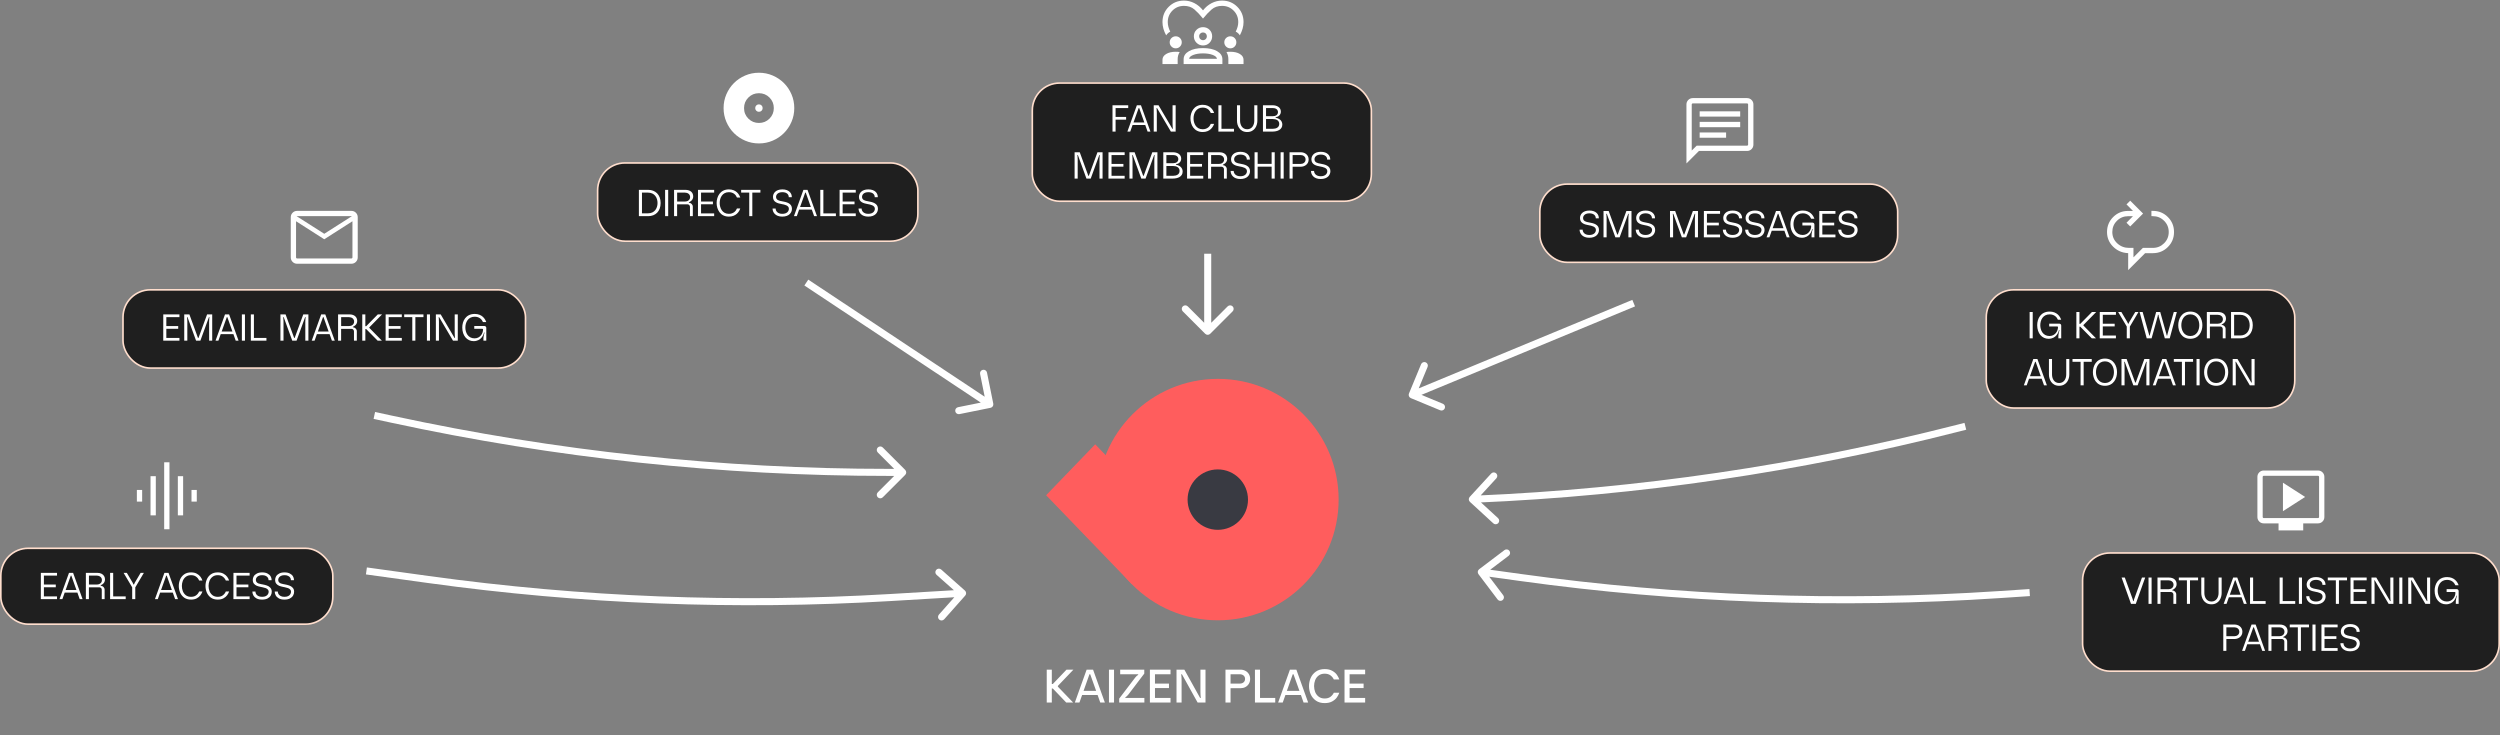 <svg width="1064" height="313" viewBox="0 0 1064 313" fill="none" xmlns="http://www.w3.org/2000/svg">
<rect x="0" y="0" width="1064" height="313" fill="#808080" stroke="none"/>
<path d="M450.23 291.92V292.24L456.73 299H453.79L448.09 293.04H447.65V299H445.49V285H447.65V291.1H448.09L453.91 285H456.85L450.23 291.92ZM470.23 299H468.27L467.15 295.8H460.55L459.41 299H457.45L462.47 285H465.21L470.23 299ZM466.51 294.02L463.99 286.96H463.67L461.17 294.02H466.51ZM474.134 285V299H471.974V285H474.134ZM480.308 295.5C479.815 296.127 479.362 296.553 478.948 296.78V297.04H487.048V299H476.328V297.32L483.168 288.34C483.622 287.767 484.035 287.4 484.408 287.24V286.96H476.748V285H487.008V286.68L480.308 295.5ZM498.176 286.96H491.556V290.94H497.516V292.84H491.556V297.04H498.176V299H489.396V285H498.176V286.96ZM511.064 297.04C510.957 296.2 510.904 295.347 510.904 294.48V285H513.064V299H509.704L503.024 286.96H502.724C502.831 287.773 502.884 288.607 502.884 289.46V299H500.724V285H504.064L510.764 297.04H511.064ZM527.704 290.94C528.104 290.94 528.471 290.86 528.804 290.7C529.151 290.54 529.417 290.313 529.604 290.02C529.804 289.713 529.904 289.353 529.904 288.94C529.904 288.527 529.804 288.173 529.604 287.88C529.417 287.587 529.151 287.36 528.804 287.2C528.471 287.04 528.104 286.96 527.704 286.96H523.724V290.94H527.704ZM527.944 285C528.717 285 529.411 285.167 530.024 285.5C530.651 285.82 531.144 286.28 531.504 286.88C531.877 287.48 532.064 288.167 532.064 288.94C532.064 289.727 531.877 290.42 531.504 291.02C531.144 291.62 530.651 292.087 530.024 292.42C529.411 292.74 528.717 292.9 527.944 292.9H523.724V299H521.564V285H527.944ZM536.263 297.04H542.743V299H534.103V285H536.263V297.04ZM556.754 299H554.794L553.674 295.8H547.074L545.934 299H543.974L548.994 285H551.734L556.754 299ZM553.034 294.02L550.514 286.96H550.194L547.694 294.02H553.034ZM567.633 294.9L567.673 294.82H570.013L569.993 294.86C569.779 295.5 569.446 296.147 568.993 296.8C568.539 297.453 567.873 298.027 566.993 298.52C566.126 299 565.059 299.24 563.793 299.24C562.286 299.24 561.033 298.887 560.033 298.18C559.033 297.46 558.293 296.553 557.813 295.46C557.346 294.353 557.113 293.2 557.113 292C557.113 290.8 557.346 289.653 557.813 288.56C558.293 287.453 559.033 286.547 560.033 285.84C561.046 285.12 562.299 284.76 563.793 284.76C565.073 284.76 566.146 285.007 567.013 285.5C567.893 285.993 568.559 286.573 569.013 287.24C569.466 287.893 569.799 288.54 570.013 289.18H567.673C567.366 288.5 566.893 287.92 566.253 287.44C565.613 286.96 564.786 286.72 563.773 286.72C562.759 286.72 561.913 286.98 561.233 287.5C560.553 288.007 560.053 288.667 559.733 289.48C559.426 290.28 559.273 291.113 559.273 291.98C559.273 292.86 559.426 293.707 559.733 294.52C560.053 295.32 560.553 295.98 561.233 296.5C561.913 297.02 562.759 297.28 563.773 297.28C564.759 297.28 565.566 297.053 566.193 296.6C566.833 296.133 567.313 295.567 567.633 294.9ZM581.008 286.96H574.388V290.94H580.348V292.84H574.388V297.04H581.008V299H572.228V285H581.008V286.96Z" fill="white"/>
<ellipse cx="518.343" cy="212.622" rx="51.378" ry="51.378" fill="#FF5D5D"/>
<rect width="52.48" height="30.096" transform="matrix(0.694 0.72 -0.694 0.72 466.117 189.105)" fill="#FF5D5D"/>
<circle cx="518.292" cy="212.639" r="12.857" fill="#393A42"/>
<path d="M166.957 178.465L166.64 179.931L166.957 178.465ZM378.29 201.05L378.29 199.55L378.29 201.05ZM385.251 202.111C385.836 201.525 385.836 200.575 385.251 199.99L375.705 190.444C375.119 189.858 374.169 189.858 373.583 190.444C372.998 191.03 372.998 191.979 373.583 192.565L382.069 201.05L373.583 209.536C372.998 210.121 372.998 211.071 373.583 211.657C374.169 212.243 375.119 212.243 375.705 211.657L385.251 202.111ZM158.999 178.279L166.64 179.931L167.274 176.998L159.633 175.346L158.999 178.279ZM378.29 202.55L384.19 202.55L384.19 199.55L378.29 199.55L378.29 202.55ZM166.64 179.931C236.186 194.968 307.137 202.55 378.29 202.55L378.29 199.55C307.35 199.55 236.612 191.99 167.274 176.998L166.64 179.931Z" fill="white"/>
<path d="M421.569 173.569C422.381 173.405 422.906 172.614 422.742 171.802L420.068 158.569C419.904 157.757 419.113 157.232 418.301 157.396C417.489 157.56 416.963 158.351 417.127 159.164L419.504 170.926L407.742 173.303C406.93 173.467 406.405 174.258 406.569 175.07C406.733 175.882 407.524 176.407 408.336 176.243L421.569 173.569ZM342.342 121.507L420.442 173.349L422.101 170.849L344.001 119.007L342.342 121.507Z" fill="white"/>
<path d="M512.939 142.061C513.525 142.646 514.475 142.646 515.061 142.061L524.607 132.515C525.192 131.929 525.192 130.979 524.607 130.393C524.021 129.808 523.071 129.808 522.485 130.393L514 138.879L505.515 130.393C504.929 129.808 503.979 129.808 503.393 130.393C502.808 130.979 502.808 131.929 503.393 132.515L512.939 142.061ZM512.5 108L512.5 141L515.5 141L515.5 108L512.5 108Z" fill="white"/>
<path d="M599.649 167.486C599.332 168.251 599.695 169.129 600.461 169.446L612.933 174.611C613.699 174.928 614.576 174.564 614.893 173.799C615.21 173.034 614.847 172.156 614.081 171.839L602.994 167.248L607.586 156.161C607.903 155.396 607.539 154.518 606.774 154.201C606.009 153.884 605.131 154.248 604.814 155.013L599.649 167.486ZM694.719 127.624L600.46 166.674L601.609 169.445L695.867 130.396L694.719 127.624Z" fill="white"/>
<path d="M832.978 182.316L832.607 180.862L832.607 180.862L832.978 182.316ZM628.127 212.432L628.19 213.93L628.127 212.432ZM625.516 211.481C624.956 212.091 624.996 213.039 625.606 213.6L635.546 222.734C636.156 223.295 637.105 223.255 637.666 222.645C638.226 222.035 638.186 221.086 637.576 220.525L628.74 212.406L636.859 203.57C637.42 202.96 637.38 202.011 636.77 201.45C636.16 200.89 635.211 200.93 634.65 201.54L625.516 211.481ZM836.087 179.975L832.607 180.862L833.349 183.769L836.828 182.882L836.087 179.975ZM628.063 210.933L626.557 210.997L626.684 213.994L628.19 213.93L628.063 210.933ZM832.607 180.862C765.65 197.937 697.101 208.014 628.063 210.933L628.19 213.93C697.436 211.003 766.19 200.895 833.349 183.769L832.607 180.862Z" fill="white"/>
<path d="M182.332 246.639L182.537 245.153L182.332 246.639ZM378.939 254.311L378.85 252.813L378.939 254.311ZM410.807 253.474C411.357 252.854 411.301 251.906 410.681 251.356L400.584 242.395C399.965 241.845 399.017 241.902 398.467 242.521C397.917 243.141 397.973 244.089 398.593 244.639L407.568 252.604L399.603 261.579C399.053 262.199 399.109 263.147 399.729 263.697C400.348 264.247 401.297 264.19 401.846 263.571L410.807 253.474ZM155.74 244.472L182.126 248.124L182.537 245.153L156.151 241.5L155.74 244.472ZM379.028 255.808L409.775 253.975L409.596 250.981L378.85 252.813L379.028 255.808ZM182.126 248.124C247.348 257.152 313.301 259.726 379.028 255.808L378.85 252.813C313.32 256.719 247.564 254.153 182.537 245.153L182.126 248.124Z" fill="white"/>
<path d="M850.883 253.059L850.983 254.556L850.883 253.059ZM647.084 245.777L646.878 247.262L647.084 245.777ZM629.238 244.371C628.738 243.711 628.868 242.77 629.529 242.27L640.296 234.127C640.957 233.627 641.898 233.757 642.397 234.418C642.897 235.079 642.767 236.02 642.106 236.519L632.535 243.758L639.774 253.329C640.274 253.99 640.143 254.93 639.482 255.43C638.822 255.93 637.881 255.799 637.381 255.139L629.238 244.371ZM863.936 253.694L850.983 254.556L850.784 251.562L863.736 250.701L863.936 253.694ZM646.878 247.262L630.228 244.952L630.64 241.981L647.29 244.291L646.878 247.262ZM850.983 254.556C782.877 259.086 714.486 256.642 646.878 247.262L647.29 244.291C714.696 253.643 782.882 256.079 850.784 251.562L850.983 254.556Z" fill="white"/>
<rect x="254.35" y="69.35" width="136.3" height="33.3" rx="11.65" fill="#1F1F1F" stroke="#FFDECD" stroke-width="0.7"/>
<path d="M275.832 90.784C278.568 90.784 279.848 88.672 279.848 86.4C279.848 84.128 278.568 81.984 275.832 81.984H273.224V90.784H275.832ZM281.16 86.4C281.16 89.952 278.968 92 275.864 92H271.912V80.8H275.864C278.872 80.8 281.16 82.8 281.16 86.4ZM283.068 80.8H284.38V92H283.068V80.8ZM291.553 85.776C292.641 85.776 293.713 85.136 293.713 83.872C293.713 82.624 292.641 81.984 291.553 81.984H288.193V85.776H291.553ZM293.201 86.304C294.097 86.304 294.865 87.072 294.865 87.968C294.865 89.168 294.865 92 294.865 92H293.649C293.649 92 293.649 89.152 293.649 88C293.649 87.44 293.169 86.96 292.625 86.96H288.177V92H286.881V80.8H291.681C293.953 80.8 295.025 82.048 295.025 83.6C295.025 85.296 293.537 85.952 293.201 86.08V86.304ZM303.949 80.8V81.984H298.365V85.776H303.421V86.928H298.365V90.816H303.949V92H297.053L297.069 80.8H303.949ZM313.648 88.72H315.056C314.608 90.096 313.296 92.192 310.208 92.192C306.464 92.192 304.992 89.056 304.992 86.384C304.992 83.728 306.464 80.608 310.208 80.608C313.296 80.608 314.608 82.704 315.056 84.08H313.648C313.2 82.944 312.144 81.792 310.208 81.792C307.392 81.792 306.304 84.272 306.304 86.368C306.304 88.512 307.392 91.008 310.192 91.008C312.144 91.008 313.2 89.84 313.648 88.72ZM323.627 80.8V81.984H320.187V92H318.875V81.984H315.435V80.8H323.627ZM337.058 88.848C337.058 90.432 335.906 92.192 332.93 92.192C329.97 92.192 328.802 90.336 328.802 88.752H330.114C330.114 89.776 330.914 91.008 332.946 91.008C334.962 91.008 335.746 89.872 335.746 88.848C335.746 87.424 333.938 87.088 332.658 86.848C331.122 86.56 328.978 86.128 328.978 83.792C328.978 82.304 330.098 80.608 332.978 80.608C335.858 80.608 336.994 82.304 336.994 83.792C336.994 83.84 336.994 83.872 336.994 83.92H335.682C335.682 83.872 335.682 83.84 335.682 83.792C335.682 82.864 334.93 81.792 332.978 81.792C331.042 81.792 330.29 82.864 330.29 83.792C330.29 85.152 331.586 85.456 332.85 85.664C334.77 86 337.058 86.512 337.058 88.848ZM343.678 80.8L347.71 92H346.494L345.502 89.2H340.11L339.118 92H337.902L341.934 80.8H343.678ZM340.51 88.112H345.102L342.926 81.984H342.702L340.51 88.112ZM350.427 80.8V90.816H355.755V92H349.115V80.8H350.427ZM364.214 80.8V81.984H358.63V85.776H363.686V86.928H358.63V90.816H364.214V92H357.318L357.334 80.8H364.214ZM373.652 88.848C373.652 90.432 372.5 92.192 369.524 92.192C366.564 92.192 365.396 90.336 365.396 88.752H366.708C366.708 89.776 367.508 91.008 369.54 91.008C371.556 91.008 372.34 89.872 372.34 88.848C372.34 87.424 370.532 87.088 369.252 86.848C367.716 86.56 365.572 86.128 365.572 83.792C365.572 82.304 366.692 80.608 369.572 80.608C372.452 80.608 373.588 82.304 373.588 83.792C373.588 83.84 373.588 83.872 373.588 83.92H372.276C372.276 83.872 372.276 83.84 372.276 83.792C372.276 82.864 371.524 81.792 369.572 81.792C367.636 81.792 366.884 82.864 366.884 83.792C366.884 85.152 368.18 85.456 369.444 85.664C371.364 86 373.652 86.512 373.652 88.848Z" fill="white"/>
<path d="M323.001 52.333C324.767 52.333 326.264 51.719 327.492 50.491C328.72 49.263 329.334 47.766 329.334 46C329.334 44.234 328.72 42.737 327.492 41.509C326.264 40.281 324.767 39.667 323.001 39.667C321.235 39.667 319.738 40.281 318.51 41.509C317.281 42.737 316.667 44.234 316.667 46C316.667 47.766 317.281 49.263 318.51 50.491C319.738 51.719 321.235 52.333 323.001 52.333ZM323.001 47.583C322.552 47.583 322.176 47.432 321.873 47.128C321.569 46.825 321.417 46.449 321.417 46C321.417 45.551 321.569 45.175 321.873 44.872C322.176 44.568 322.552 44.417 323.001 44.417C323.449 44.417 323.825 44.568 324.129 44.872C324.432 45.175 324.584 45.551 324.584 46C324.584 46.449 324.432 46.825 324.129 47.128C323.825 47.432 323.449 47.583 323.001 47.583ZM323.003 61.042C320.923 61.042 318.967 60.647 317.137 59.857C315.306 59.068 313.714 57.996 312.36 56.643C311.006 55.289 309.934 53.698 309.144 51.868C308.354 50.038 307.959 48.083 307.959 46.003C307.959 43.922 308.354 41.967 309.143 40.136C309.933 38.306 311.004 36.713 312.358 35.359C313.711 34.005 315.303 32.933 317.133 32.143C318.963 31.353 320.918 30.958 322.998 30.958C325.078 30.958 327.034 31.353 328.865 32.143C330.695 32.932 332.287 34.004 333.641 35.357C334.995 36.711 336.068 38.302 336.858 40.132C337.647 41.962 338.042 43.917 338.042 45.997C338.042 48.078 337.648 50.033 336.858 51.864C336.068 53.694 334.997 55.287 333.643 56.641C332.29 57.995 330.698 59.067 328.868 59.857C327.039 60.647 325.084 61.042 323.003 61.042Z" fill="white"/>
<rect x="655.35" y="78.35" width="152.3" height="33.3" rx="11.65" fill="#1F1F1F" stroke="#FFDECD" stroke-width="0.7"/>
<path d="M680.527 97.848C680.527 99.432 679.375 101.192 676.399 101.192C673.439 101.192 672.271 99.336 672.271 97.752H673.583C673.583 98.776 674.383 100.008 676.415 100.008C678.431 100.008 679.215 98.872 679.215 97.848C679.215 96.424 677.407 96.088 676.127 95.848C674.591 95.56 672.447 95.128 672.447 92.792C672.447 91.304 673.567 89.608 676.447 89.608C679.327 89.608 680.463 91.304 680.463 92.792C680.463 92.84 680.463 92.872 680.463 92.92H679.151C679.151 92.872 679.151 92.84 679.151 92.792C679.151 91.864 678.399 90.792 676.447 90.792C674.511 90.792 673.759 91.864 673.759 92.792C673.759 94.152 675.055 94.456 676.319 94.664C678.239 95 680.527 95.512 680.527 97.848ZM692.187 89.8H694.363V101H693.051V92.808C693.051 91.896 693.195 90.984 693.195 90.984H692.971L689.323 101H687.499L683.851 90.984H683.627C683.627 90.984 683.771 91.896 683.771 92.808V101H682.459V89.8H684.651L688.299 99.816H688.523L692.187 89.8ZM704.433 97.848C704.433 99.432 703.281 101.192 700.305 101.192C697.345 101.192 696.177 99.336 696.177 97.752H697.489C697.489 98.776 698.289 100.008 700.321 100.008C702.337 100.008 703.121 98.872 703.121 97.848C703.121 96.424 701.313 96.088 700.033 95.848C698.497 95.56 696.353 95.128 696.353 92.792C696.353 91.304 697.473 89.608 700.353 89.608C703.233 89.608 704.369 91.304 704.369 92.792C704.369 92.84 704.369 92.872 704.369 92.92H703.057C703.057 92.872 703.057 92.84 703.057 92.792C703.057 91.864 702.305 90.792 700.353 90.792C698.417 90.792 697.665 91.864 697.665 92.792C697.665 94.152 698.961 94.456 700.225 94.664C702.145 95 704.433 95.512 704.433 97.848ZM720.484 89.8H722.66V101H721.348V92.808C721.348 91.896 721.492 90.984 721.492 90.984H721.268L717.62 101H715.796L712.148 90.984H711.924C711.924 90.984 712.068 91.896 712.068 92.808V101H710.756V89.8H712.948L716.596 99.816H716.82L720.484 89.8ZM732.058 89.8V90.984H726.474V94.776H731.53V95.928H726.474V99.816H732.058V101H725.162L725.178 89.8H732.058ZM741.496 97.848C741.496 99.432 740.344 101.192 737.368 101.192C734.408 101.192 733.24 99.336 733.24 97.752H734.552C734.552 98.776 735.352 100.008 737.384 100.008C739.4 100.008 740.184 98.872 740.184 97.848C740.184 96.424 738.376 96.088 737.096 95.848C735.56 95.56 733.416 95.128 733.416 92.792C733.416 91.304 734.536 89.608 737.416 89.608C740.296 89.608 741.432 91.304 741.432 92.792C741.432 92.84 741.432 92.872 741.432 92.92H740.12C740.12 92.872 740.12 92.84 740.12 92.792C740.12 91.864 739.368 90.792 737.416 90.792C735.48 90.792 734.728 91.864 734.728 92.792C734.728 94.152 736.024 94.456 737.288 94.664C739.208 95 741.496 95.512 741.496 97.848ZM750.996 97.848C750.996 99.432 749.844 101.192 746.868 101.192C743.908 101.192 742.74 99.336 742.74 97.752H744.052C744.052 98.776 744.852 100.008 746.884 100.008C748.9 100.008 749.684 98.872 749.684 97.848C749.684 96.424 747.876 96.088 746.596 95.848C745.06 95.56 742.916 95.128 742.916 92.792C742.916 91.304 744.036 89.608 746.916 89.608C749.796 89.608 750.932 91.304 750.932 92.792C750.932 92.84 750.932 92.872 750.932 92.92H749.62C749.62 92.872 749.62 92.84 749.62 92.792C749.62 91.864 748.868 90.792 746.916 90.792C744.98 90.792 744.228 91.864 744.228 92.792C744.228 94.152 745.524 94.456 746.788 94.664C748.708 95 750.996 95.512 750.996 97.848ZM757.616 89.8L761.648 101H760.432L759.44 98.2H754.048L753.056 101H751.84L755.872 89.8H757.616ZM754.448 97.112H759.04L756.864 90.984H756.64L754.448 97.112ZM772.216 95.56V101H771V100.04C771 99.176 771.368 97.896 771.48 97.512H771.256C771.096 98.424 770.072 101.192 766.824 101.192C764.024 101.192 761.992 98.872 761.992 95.4C761.992 92.664 763.432 89.608 767.304 89.608C770.44 89.608 771.752 91.752 772.2 93.08H770.808C770.376 92.024 769.304 90.792 767.288 90.792C764.408 90.792 763.304 93.272 763.304 95.4C763.304 97.512 764.392 99.992 767.224 100.008C769.608 99.992 770.84 97.944 770.84 96.216C770.84 96.056 770.728 95.944 770.552 95.944H767.096V94.744H771.4C771.88 94.744 772.216 95.112 772.216 95.56ZM781.167 89.8V90.984H775.583V94.776H780.639V95.928H775.583V99.816H781.167V101H774.271L774.287 89.8H781.167ZM790.605 97.848C790.605 99.432 789.453 101.192 786.477 101.192C783.517 101.192 782.349 99.336 782.349 97.752H783.661C783.661 98.776 784.461 100.008 786.493 100.008C788.509 100.008 789.293 98.872 789.293 97.848C789.293 96.424 787.485 96.088 786.205 95.848C784.669 95.56 782.525 95.128 782.525 92.792C782.525 91.304 783.645 89.608 786.525 89.608C789.405 89.608 790.541 91.304 790.541 92.792C790.541 92.84 790.541 92.872 790.541 92.92H789.229C789.229 92.872 789.229 92.84 789.229 92.792C789.229 91.864 788.477 90.792 786.525 90.792C784.589 90.792 783.837 91.864 783.837 92.792C783.837 94.152 785.133 94.456 786.397 94.664C788.317 95 790.605 95.512 790.605 97.848Z" fill="white"/>
<path d="M723.375 58.625H734.625V56.375H723.375V58.625ZM723.375 54.125H740.625V51.875H723.375V54.125ZM723.375 49.625H740.625V47.375H723.375V49.625ZM717.75 69.558V44.462C717.75 43.704 718.013 43.062 718.538 42.538C719.062 42.013 719.704 41.75 720.462 41.75H743.538C744.296 41.75 744.938 42.013 745.463 42.538C745.988 43.062 746.25 43.704 746.25 44.462V61.538C746.25 62.296 745.988 62.938 745.463 63.462C744.938 63.987 744.296 64.25 743.538 64.25H723.058L717.75 69.558ZM722.1 62H743.538C743.654 62 743.76 61.952 743.856 61.856C743.952 61.76 744 61.654 744 61.538V44.462C744 44.346 743.952 44.24 743.856 44.144C743.76 44.048 743.654 44 743.538 44H720.462C720.346 44 720.24 44.048 720.144 44.144C720.048 44.24 720 44.346 720 44.462V64.077L722.1 62Z" fill="white"/>
<rect x="439.35" y="35.35" width="144.3" height="50.3" rx="11.65" fill="#1F1F1F" stroke="#FFDECD" stroke-width="0.7"/>
<path d="M480.17 45.984H474.794V49.776H479.274V50.928H474.794V56H473.482V44.8H480.17V45.984ZM485.592 44.8L489.624 56H488.408L487.416 53.2H482.024L481.032 56H479.816L483.848 44.8H485.592ZM482.424 52.112H487.016L484.84 45.984H484.616L482.424 52.112ZM499.045 52.832V44.8H500.357V56H498.325L492.421 45.984H492.213C492.213 45.984 492.341 46.896 492.341 47.936V56H491.029V44.8H493.077L498.965 54.816H499.173C499.173 54.816 499.045 53.872 499.045 52.832ZM515.312 52.72H516.72C516.272 54.096 514.96 56.192 511.872 56.192C508.128 56.192 506.656 53.056 506.656 50.384C506.656 47.728 508.128 44.608 511.872 44.608C514.96 44.608 516.272 46.704 516.72 48.08H515.312C514.864 46.944 513.808 45.792 511.872 45.792C509.056 45.792 507.968 48.272 507.968 50.368C507.968 52.512 509.056 55.008 511.856 55.008C513.808 55.008 514.864 53.84 515.312 52.72ZM519.857 44.8V54.816H525.185V56H518.545V44.8H519.857ZM533.824 51.392V44.8H535.136V51.408C535.136 53.408 534.032 56.192 530.8 56.192C527.568 56.192 526.464 53.376 526.464 51.408V44.8H527.776V51.392C527.776 53.056 528.624 55.008 530.8 55.008C532.976 55.008 533.824 53.056 533.824 51.392ZM541.722 54.816C543.114 54.816 544.442 54.24 544.442 52.736C544.442 51.232 543.114 50.656 541.722 50.656H538.826V54.816H541.722ZM541.69 49.456C542.842 49.456 543.898 48.96 543.898 47.728C543.898 46.496 542.842 45.984 541.69 45.984H538.826V49.456H541.69ZM545.754 53.024C545.754 55.232 543.562 56 541.642 56H537.514V44.8H541.626C543.322 44.8 545.13 45.6 545.13 47.504C545.13 48.96 544.01 49.76 542.906 49.904V50.128C544.298 50.32 545.754 51.264 545.754 53.024ZM467.078 64.8H469.254V76H467.942V67.808C467.942 66.896 468.086 65.984 468.086 65.984H467.862L464.214 76H462.39L458.742 65.984H458.518C458.518 65.984 458.662 66.896 458.662 67.808V76H457.35V64.8H459.542L463.19 74.816H463.414L467.078 64.8ZM478.652 64.8V65.984H473.068V69.776H478.124V70.928H473.068V74.816H478.652V76H471.756L471.772 64.8H478.652ZM490.421 64.8H492.597V76H491.285V67.808C491.285 66.896 491.429 65.984 491.429 65.984H491.205L487.557 76H485.733L482.085 65.984H481.861C481.861 65.984 482.005 66.896 482.005 67.808V76H480.693V64.8H482.885L486.533 74.816H486.757L490.421 64.8ZM499.308 74.816C500.7 74.816 502.028 74.24 502.028 72.736C502.028 71.232 500.7 70.656 499.308 70.656H496.412V74.816H499.308ZM499.276 69.456C500.428 69.456 501.484 68.96 501.484 67.728C501.484 66.496 500.428 65.984 499.276 65.984H496.412V69.456H499.276ZM503.34 73.024C503.34 75.232 501.148 76 499.228 76H495.1V64.8H499.212C500.908 64.8 502.716 65.6 502.716 67.504C502.716 68.96 501.596 69.76 500.492 69.904V70.128C501.884 70.32 503.34 71.264 503.34 73.024ZM512.105 64.8V65.984H506.521V69.776H511.577V70.928H506.521V74.816H512.105V76H505.209L505.225 64.8H512.105ZM518.818 69.776C519.906 69.776 520.978 69.136 520.978 67.872C520.978 66.624 519.906 65.984 518.818 65.984H515.458V69.776H518.818ZM520.466 70.304C521.362 70.304 522.13 71.072 522.13 71.968C522.13 73.168 522.13 76 522.13 76H520.914C520.914 76 520.914 73.152 520.914 72C520.914 71.44 520.434 70.96 519.89 70.96H515.442V76H514.146V64.8H518.946C521.218 64.8 522.29 66.048 522.29 67.6C522.29 69.296 520.802 69.952 520.466 70.08V70.304ZM532.011 72.848C532.011 74.432 530.859 76.192 527.883 76.192C524.923 76.192 523.755 74.336 523.755 72.752H525.067C525.067 73.776 525.867 75.008 527.899 75.008C529.915 75.008 530.699 73.872 530.699 72.848C530.699 71.424 528.891 71.088 527.611 70.848C526.075 70.56 523.931 70.128 523.931 67.792C523.931 66.304 525.051 64.608 527.931 64.608C530.811 64.608 531.947 66.304 531.947 67.792C531.947 67.84 531.947 67.872 531.947 67.92H530.635C530.635 67.872 530.635 67.84 530.635 67.792C530.635 66.864 529.883 65.792 527.931 65.792C525.995 65.792 525.243 66.864 525.243 67.792C525.243 69.152 526.539 69.456 527.803 69.664C529.723 70 532.011 70.512 532.011 72.848ZM542.519 64.8V76H541.207V70.928H535.255V76H533.943V64.8H535.255V69.728L541.207 69.744V64.8H542.519ZM545.021 64.8H546.333V76H545.021V64.8ZM553.49 69.776C554.594 69.776 555.65 69.136 555.65 67.872C555.65 66.608 554.594 65.984 553.49 65.984H550.146V69.776H553.49ZM553.618 64.8C555.218 64.8 556.962 65.808 556.962 67.872C556.962 69.936 555.202 70.96 553.618 70.96H550.146V76H548.834V64.8H553.618ZM566.214 72.848C566.214 74.432 565.062 76.192 562.086 76.192C559.126 76.192 557.958 74.336 557.958 72.752H559.27C559.27 73.776 560.07 75.008 562.102 75.008C564.118 75.008 564.902 73.872 564.902 72.848C564.902 71.424 563.094 71.088 561.814 70.848C560.278 70.56 558.134 70.128 558.134 67.792C558.134 66.304 559.254 64.608 562.134 64.608C565.014 64.608 566.15 66.304 566.15 67.792C566.15 67.84 566.15 67.872 566.15 67.92H564.838C564.838 67.872 564.838 67.84 564.838 67.792C564.838 66.864 564.086 65.792 562.134 65.792C560.198 65.792 559.446 66.864 559.446 67.792C559.446 69.152 560.742 69.456 562.006 69.664C563.926 70 566.214 70.512 566.214 72.848Z" fill="white"/>
<path d="M496.319 15.051C495.812 14.132 495.423 13.197 495.154 12.248C494.885 11.3 494.75 10.35 494.75 9.4C494.75 6.831 495.633 4.663 497.398 2.898C499.164 1.133 501.331 0.25 503.9 0.25C505.446 0.25 506.925 0.613 508.335 1.337C509.746 2.062 510.967 3.09 512 4.418C513.033 3.09 514.254 2.062 515.665 1.337C517.075 0.613 518.554 0.25 520.1 0.25C522.669 0.25 524.837 1.133 526.602 2.898C528.367 4.663 529.25 6.831 529.25 9.4C529.25 10.331 529.115 11.266 528.846 12.205C528.577 13.145 528.188 14.088 527.681 15.037C527.465 14.696 527.21 14.391 526.916 14.122C526.622 13.853 526.292 13.635 525.927 13.467C526.277 12.758 526.543 12.068 526.726 11.398C526.909 10.727 527 10.062 527 9.4C527 7.46 526.335 5.824 525.005 4.495C523.676 3.165 522.041 2.5 520.1 2.5C518.316 2.5 516.836 3.011 515.662 4.032C514.488 5.053 513.267 6.342 512 7.9C510.733 6.327 509.512 5.034 508.338 4.02C507.164 3.007 505.685 2.5 503.9 2.5C501.96 2.5 500.324 3.165 498.995 4.495C497.665 5.824 497 7.46 497 9.4C497 10.081 497.091 10.759 497.274 11.434C497.457 12.109 497.718 12.791 498.059 13.482C497.693 13.659 497.367 13.879 497.078 14.144C496.79 14.408 496.537 14.711 496.319 15.051ZM494.75 27.279V25.45C494.75 24.436 495.273 23.613 496.319 22.98C497.364 22.346 498.721 22.029 500.39 22.029C500.695 22.029 500.989 22.038 501.269 22.055C501.55 22.072 501.818 22.106 502.074 22.156C501.791 22.598 501.577 23.069 501.431 23.568C501.285 24.067 501.212 24.599 501.212 25.163V27.279H494.75ZM503.75 27.279V25.216C503.75 23.784 504.512 22.635 506.037 21.769C507.562 20.904 509.551 20.471 512.004 20.471C514.48 20.471 516.474 20.904 517.984 21.769C519.495 22.635 520.25 23.784 520.25 25.216V27.279H503.75ZM522.788 27.279V25.163C522.788 24.599 522.722 24.067 522.588 23.568C522.454 23.069 522.254 22.598 521.987 22.156C522.242 22.106 522.508 22.072 522.782 22.055C523.057 22.038 523.338 22.029 523.625 22.029C525.313 22.029 526.672 22.346 527.703 22.98C528.734 23.613 529.25 24.436 529.25 25.45V27.279H522.788ZM511.998 22.721C510.44 22.721 509.1 22.928 507.98 23.341C506.86 23.755 506.238 24.265 506.115 24.87V25.029H517.908V24.87C517.769 24.265 517.146 23.755 516.038 23.341C514.931 22.928 513.584 22.721 511.998 22.721ZM500.39 20.572C499.684 20.572 499.079 20.321 498.577 19.818C498.074 19.315 497.822 18.711 497.822 18.005C497.822 17.29 498.074 16.685 498.577 16.192C499.079 15.699 499.684 15.452 500.39 15.452C501.105 15.452 501.712 15.699 502.21 16.192C502.708 16.685 502.957 17.29 502.957 18.005C502.957 18.711 502.708 19.315 502.21 19.818C501.712 20.321 501.105 20.572 500.39 20.572ZM523.625 20.572C522.925 20.572 522.322 20.321 521.816 19.818C521.311 19.315 521.058 18.711 521.058 18.005C521.058 17.29 521.311 16.685 521.816 16.192C522.322 15.699 522.926 15.452 523.628 15.452C524.351 15.452 524.959 15.699 525.452 16.192C525.946 16.685 526.192 17.29 526.192 18.005C526.192 18.711 525.946 19.315 525.454 19.818C524.962 20.321 524.353 20.572 523.625 20.572ZM512.005 19.346C510.925 19.346 510.005 18.968 509.245 18.21C508.486 17.453 508.106 16.534 508.106 15.452C508.106 14.349 508.485 13.424 509.242 12.678C509.999 11.931 510.918 11.558 512 11.558C513.103 11.558 514.028 11.931 514.775 12.676C515.521 13.421 515.894 14.345 515.894 15.447C515.894 16.527 515.521 17.447 514.776 18.207C514.031 18.966 513.107 19.346 512.005 19.346ZM512 13.808C511.546 13.808 511.159 13.965 510.838 14.281C510.516 14.596 510.356 14.986 510.356 15.452C510.356 15.906 510.516 16.293 510.838 16.615C511.159 16.936 511.549 17.096 512.007 17.096C512.466 17.096 512.853 16.936 513.17 16.615C513.486 16.293 513.644 15.903 513.644 15.445C513.644 14.986 513.487 14.599 513.172 14.282C512.856 13.966 512.466 13.808 512 13.808Z" fill="white"/>
<rect x="845.35" y="123.35" width="131.3" height="50.3" rx="11.65" fill="#1F1F1F" stroke="#FFDECD" stroke-width="0.7"/>
<path d="M863.811 132.8H865.123V144H863.811V132.8ZM877.255 138.56V144H876.039V143.04C876.039 142.176 876.407 140.896 876.519 140.512H876.295C876.135 141.424 875.111 144.192 871.863 144.192C869.063 144.192 867.031 141.872 867.031 138.4C867.031 135.664 868.471 132.608 872.343 132.608C875.479 132.608 876.791 134.752 877.239 136.08H875.847C875.415 135.024 874.343 133.792 872.327 133.792C869.447 133.792 868.343 136.272 868.343 138.4C868.343 140.512 869.431 142.992 872.263 143.008C874.647 142.992 875.879 140.944 875.879 139.216C875.879 139.056 875.767 138.944 875.591 138.944H872.135V137.744H876.439C876.919 137.744 877.255 138.112 877.255 138.56ZM892.133 132.8L886.709 138.32V138.544L892.069 144H890.261L885.365 139.04H885.013V144H883.701V132.8H885.013V137.84H885.365L890.325 132.8H892.133ZM900.535 132.8V133.984H894.951V137.776H900.007V138.928H894.951V142.816H900.535V144H893.639L893.655 132.8H900.535ZM906.256 136.992L908.752 132.8H910.128L906.464 138.992V144H905.152V138.976L901.488 132.8H902.864L905.344 136.992C905.568 137.376 905.696 137.744 905.696 137.744H905.92C905.92 137.744 906.032 137.376 906.256 136.992ZM925.159 132.8H926.455L923.431 144H921.351L918.775 134.768C918.695 134.448 918.647 133.984 918.647 133.984H918.423C918.423 133.984 918.375 134.448 918.279 134.768L915.719 144H913.639L910.615 132.8H911.911L914.551 142.08C914.631 142.384 914.711 142.816 914.711 142.816H914.903C914.903 142.816 914.983 142.384 915.079 142.08L917.655 132.8H919.399L921.991 142.096C922.071 142.416 922.167 142.816 922.167 142.816H922.359C922.359 142.816 922.439 142.416 922.503 142.096C922.583 141.84 925.159 132.8 925.159 132.8ZM932.198 143.008C934.934 143.008 936.022 140.528 936.022 138.4C936.022 136.272 934.934 133.792 932.198 133.792C929.446 133.792 928.374 136.272 928.374 138.4C928.374 140.528 929.446 143.008 932.198 143.008ZM932.198 132.608C935.894 132.608 937.334 135.728 937.334 138.416C937.334 141.072 935.894 144.192 932.198 144.192C928.502 144.192 927.062 141.072 927.062 138.416C927.062 135.728 928.502 132.608 932.198 132.608ZM943.904 137.776C944.992 137.776 946.064 137.136 946.064 135.872C946.064 134.624 944.992 133.984 943.904 133.984H940.544V137.776H943.904ZM945.552 138.304C946.448 138.304 947.216 139.072 947.216 139.968C947.216 141.168 947.216 144 947.216 144H946C946 144 946 141.152 946 140C946 139.44 945.52 138.96 944.976 138.96H940.528V144H939.232V132.8H944.032C946.304 132.8 947.376 134.048 947.376 135.6C947.376 137.296 945.888 137.952 945.552 138.08V138.304ZM953.449 142.784C956.185 142.784 957.465 140.672 957.465 138.4C957.465 136.128 956.185 133.984 953.449 133.984H950.841V142.784H953.449ZM958.777 138.4C958.777 141.952 956.585 144 953.481 144H949.529V132.8H953.481C956.489 132.8 958.777 134.8 958.777 138.4ZM867.124 152.8L871.156 164H869.94L868.948 161.2H863.556L862.564 164H861.348L865.38 152.8H867.124ZM863.956 160.112H868.548L866.372 153.984H866.148L863.956 160.112ZM879.387 159.392V152.8H880.699V159.408C880.699 161.408 879.595 164.192 876.363 164.192C873.131 164.192 872.027 161.376 872.027 159.408V152.8H873.339V159.392C873.339 161.056 874.187 163.008 876.363 163.008C878.539 163.008 879.387 161.056 879.387 159.392ZM890.244 152.8V153.984H886.804V164H885.492V153.984H882.052V152.8H890.244ZM895.87 163.008C898.606 163.008 899.694 160.528 899.694 158.4C899.694 156.272 898.606 153.792 895.87 153.792C893.118 153.792 892.046 156.272 892.046 158.4C892.046 160.528 893.118 163.008 895.87 163.008ZM895.87 152.608C899.566 152.608 901.006 155.728 901.006 158.416C901.006 161.072 899.566 164.192 895.87 164.192C892.174 164.192 890.734 161.072 890.734 158.416C890.734 155.728 892.174 152.608 895.87 152.608ZM912.632 152.8H914.808V164H913.496V155.808C913.496 154.896 913.64 153.984 913.64 153.984H913.416L909.768 164H907.944L904.296 153.984H904.072C904.072 153.984 904.216 154.896 904.216 155.808V164H902.904V152.8H905.096L908.744 162.816H908.968L912.632 152.8ZM921.999 152.8L926.031 164H924.815L923.823 161.2H918.431L917.439 164H916.223L920.255 152.8H921.999ZM918.831 160.112H923.423L921.247 153.984H921.023L918.831 160.112ZM933.369 152.8V153.984H929.929V164H928.617V153.984H925.177V152.8H933.369ZM934.842 152.8H936.154V164H934.842V152.8ZM943.198 163.008C945.934 163.008 947.022 160.528 947.022 158.4C947.022 156.272 945.934 153.792 943.198 153.792C940.446 153.792 939.374 156.272 939.374 158.4C939.374 160.528 940.446 163.008 943.198 163.008ZM943.198 152.608C946.894 152.608 948.334 155.728 948.334 158.416C948.334 161.072 946.894 164.192 943.198 164.192C939.502 164.192 938.062 161.072 938.062 158.416C938.062 155.728 939.502 152.608 943.198 152.608ZM958.248 160.832V152.8H959.56V164H957.528L951.624 153.984H951.416C951.416 153.984 951.544 154.896 951.544 155.936V164H950.232V152.8H952.28L958.168 162.816H958.376C958.376 162.816 958.248 161.872 958.248 160.832Z" fill="white"/>
<path d="M905.75 114.961V107.727H905.62C903.163 107.604 901.07 106.689 899.342 104.984C897.614 103.278 896.75 101.2 896.75 98.75C896.75 96.236 897.622 94.11 899.365 92.372C901.108 90.634 903.237 89.765 905.75 89.765H907.787L905.035 86.99L906.615 85.409L912.096 90.89L906.615 96.37L905.035 94.79L907.787 92.014H905.75C903.875 92.014 902.281 92.668 900.969 93.976C899.656 95.284 899 96.875 899 98.75C899 100.654 899.697 102.255 901.091 103.553C902.486 104.851 904.149 105.5 906.082 105.5H908V109.527L912.013 105.5H916.25C918.125 105.5 919.721 104.844 921.038 103.531C922.356 102.219 923.014 100.625 923.014 98.75C923.014 96.875 922.356 95.281 921.038 93.969C919.721 92.656 918.125 92 916.25 92H915.644V89.75H916.25C918.764 89.75 920.894 90.622 922.642 92.365C924.39 94.108 925.264 96.236 925.264 98.75C925.264 101.263 924.39 103.392 922.642 105.135C920.894 106.878 918.764 107.75 916.25 107.75H912.962L905.75 114.961Z" fill="white"/>
<rect x="52.35" y="123.35" width="171.3" height="33.3" rx="11.65" fill="#1F1F1F" stroke="#FFDECD" stroke-width="0.7"/>
<path d="M76.371 133.8V134.984H70.787V138.776H75.843V139.928H70.787V143.816H76.371V145H69.475L69.491 133.8H76.371ZM88.14 133.8H90.316V145H89.004V136.808C89.004 135.896 89.148 134.984 89.148 134.984H88.924L85.276 145H83.452L79.804 134.984H79.58C79.58 134.984 79.724 135.896 79.724 136.808V145H78.412V133.8H80.604L84.252 143.816H84.476L88.14 133.8ZM97.506 133.8L101.538 145H100.322L99.33 142.2H93.938L92.946 145H91.73L95.762 133.8H97.506ZM94.338 141.112H98.93L96.754 134.984H96.53L94.338 141.112ZM102.943 133.8H104.255V145H102.943V133.8ZM108.068 133.8V143.816H113.396V145H106.756V133.8H108.068ZM129.078 133.8H131.254V145H129.942V136.808C129.942 135.896 130.086 134.984 130.086 134.984H129.862L126.214 145H124.39L120.742 134.984H120.518C120.518 134.984 120.662 135.896 120.662 136.808V145H119.35V133.8H121.542L125.19 143.816H125.414L129.078 133.8ZM138.444 133.8L142.476 145H141.26L140.268 142.2H134.876L133.884 145H132.668L136.7 133.8H138.444ZM135.276 141.112H139.868L137.692 134.984H137.468L135.276 141.112ZM148.553 138.776C149.641 138.776 150.713 138.136 150.713 136.872C150.713 135.624 149.641 134.984 148.553 134.984H145.193V138.776H148.553ZM150.201 139.304C151.097 139.304 151.865 140.072 151.865 140.968C151.865 142.168 151.865 145 151.865 145H150.649C150.649 145 150.649 142.152 150.649 141C150.649 140.44 150.169 139.96 149.625 139.96H145.177V145H143.881V133.8H148.681C150.953 133.8 152.025 135.048 152.025 136.6C152.025 138.296 150.537 138.952 150.201 139.08V139.304ZM162.61 133.8L157.186 139.32V139.544L162.546 145H160.738L155.842 140.04H155.49V145H154.178V133.8H155.49V138.84H155.842L160.802 133.8H162.61ZM171.011 133.8V134.984H165.427V138.776H170.483V139.928H165.427V143.816H171.011V145H164.115L164.131 133.8H171.011ZM180.221 133.8V134.984H176.781V145H175.469V134.984H172.029V133.8H180.221ZM181.693 133.8H183.005V145H181.693V133.8ZM193.522 141.832V133.8H194.834V145H192.802L186.898 134.984H186.69C186.69 134.984 186.818 135.896 186.818 136.936V145H185.506V133.8H187.554L193.442 143.816H193.65C193.65 143.816 193.522 142.872 193.522 141.832ZM206.966 139.56V145H205.75V144.04C205.75 143.176 206.118 141.896 206.23 141.512H206.006C205.846 142.424 204.822 145.192 201.574 145.192C198.774 145.192 196.742 142.872 196.742 139.4C196.742 136.664 198.182 133.608 202.054 133.608C205.19 133.608 206.502 135.752 206.95 137.08H205.558C205.126 136.024 204.054 134.792 202.038 134.792C199.158 134.792 198.054 137.272 198.054 139.4C198.054 141.512 199.142 143.992 201.974 144.008C204.358 143.992 205.59 141.944 205.59 140.216C205.59 140.056 205.478 139.944 205.302 139.944H201.846V138.744H206.15C206.63 138.744 206.966 139.112 206.966 139.56Z" fill="white"/>
<path d="M126.462 112.25C125.704 112.25 125.062 111.988 124.538 111.463C124.013 110.938 123.75 110.296 123.75 109.538V92.462C123.75 91.704 124.013 91.062 124.538 90.537C125.062 90.013 125.704 89.75 126.462 89.75H149.538C150.296 89.75 150.938 90.013 151.463 90.537C151.988 91.062 152.25 91.704 152.25 92.462V109.538C152.25 110.296 151.988 110.938 151.463 111.463C150.938 111.988 150.296 112.25 149.538 112.25H126.462ZM138 101.837L126 94.163V109.538C126 109.673 126.043 109.784 126.13 109.87C126.216 109.957 126.327 110 126.462 110H149.538C149.673 110 149.784 109.957 149.87 109.87C149.957 109.784 150 109.673 150 109.538V94.163L138 101.837ZM138 99.5L149.769 92H126.231L138 99.5ZM126 94.163V92V109.538C126 109.673 126.043 109.784 126.13 109.87C126.216 109.957 126.327 110 126.462 110H126V94.163Z" fill="white"/>
<rect x="0.35" y="233.35" width="141.3" height="32.3" rx="11.65" fill="#1F1F1F" stroke="#FFDECD" stroke-width="0.7"/>
<path d="M24.269 244.984H18.685V248.776H23.741V249.928H18.685V253.816H24.269V255H17.373L17.389 243.8H24.269V244.984ZM35.14 255H33.924L32.932 252.2H27.54L26.548 255H25.332L29.364 243.8H31.108L35.14 255ZM32.532 251.112L30.356 244.984H30.132L27.94 251.112H32.532ZM41.217 248.776C41.59 248.776 41.942 248.707 42.273 248.568C42.603 248.419 42.87 248.205 43.073 247.928C43.276 247.64 43.377 247.288 43.377 246.872C43.377 246.467 43.276 246.125 43.073 245.848C42.87 245.56 42.603 245.347 42.273 245.208C41.942 245.059 41.59 244.984 41.217 244.984H37.857V248.776H41.217ZM42.865 249.304C43.153 249.304 43.425 249.384 43.681 249.544C43.937 249.693 44.139 249.896 44.289 250.152C44.449 250.408 44.529 250.68 44.529 250.968V255H43.313C43.313 253.667 43.313 252.333 43.313 251C43.313 250.712 43.212 250.467 43.009 250.264C42.806 250.061 42.566 249.96 42.289 249.96H37.841V255H36.545V243.8H41.345C42.07 243.8 42.684 243.923 43.185 244.168C43.686 244.413 44.059 244.749 44.305 245.176C44.561 245.592 44.689 246.067 44.689 246.6C44.689 247.101 44.577 247.528 44.353 247.88C44.129 248.221 43.883 248.483 43.617 248.664C43.361 248.845 43.115 248.984 42.881 249.08H42.865V249.304ZM48.169 253.816H53.497V255H46.857V243.8H48.169V253.816ZM57.029 248.744C57.115 248.488 57.227 248.237 57.365 247.992L59.861 243.8H61.237L57.574 249.992V255H56.261V249.976L52.597 243.8H53.974L56.453 247.992C56.592 248.237 56.709 248.488 56.806 248.744H57.029ZM75.749 255H74.533L73.541 252.2H68.149L67.157 255H65.941L69.973 243.8H71.717L75.749 255ZM73.141 251.112L70.965 244.984H70.741L68.549 251.112H73.141ZM84.718 251.8L84.749 251.72H86.157V251.752C85.966 252.307 85.677 252.84 85.293 253.352C84.92 253.864 84.397 254.301 83.725 254.664C83.064 255.016 82.259 255.192 81.309 255.192C80.136 255.192 79.155 254.909 78.365 254.344C77.587 253.768 77.011 253.037 76.638 252.152C76.275 251.267 76.094 250.344 76.094 249.384C76.094 248.435 76.275 247.517 76.638 246.632C77.011 245.747 77.587 245.021 78.365 244.456C79.155 243.891 80.136 243.608 81.309 243.608C82.269 243.608 83.08 243.789 83.742 244.152C84.413 244.515 84.936 244.952 85.309 245.464C85.694 245.976 85.976 246.515 86.157 247.08H84.749C84.483 246.419 84.061 245.875 83.486 245.448C82.92 245.011 82.195 244.792 81.309 244.792C80.424 244.792 79.688 245.021 79.102 245.48C78.515 245.928 78.083 246.499 77.805 247.192C77.539 247.885 77.406 248.611 77.406 249.368C77.406 250.136 77.539 250.877 77.805 251.592C78.083 252.296 78.515 252.877 79.102 253.336C79.688 253.784 80.419 254.008 81.293 254.008C82.179 254.008 82.899 253.8 83.454 253.384C84.019 252.968 84.44 252.44 84.718 251.8ZM96.077 251.8L96.109 251.72H97.517V251.752C97.325 252.307 97.037 252.84 96.653 253.352C96.279 253.864 95.757 254.301 95.085 254.664C94.424 255.016 93.618 255.192 92.669 255.192C91.496 255.192 90.514 254.909 89.725 254.344C88.946 253.768 88.37 253.037 87.997 252.152C87.634 251.267 87.453 250.344 87.453 249.384C87.453 248.435 87.634 247.517 87.997 246.632C88.37 245.747 88.946 245.021 89.725 244.456C90.514 243.891 91.496 243.608 92.669 243.608C93.629 243.608 94.439 243.789 95.101 244.152C95.773 244.515 96.296 244.952 96.669 245.464C97.053 245.976 97.335 246.515 97.517 247.08H96.109C95.842 246.419 95.421 245.875 94.845 245.448C94.279 245.011 93.554 244.792 92.669 244.792C91.784 244.792 91.047 245.021 90.461 245.48C89.874 245.928 89.442 246.499 89.165 247.192C88.898 247.885 88.765 248.611 88.765 249.368C88.765 250.136 88.898 250.877 89.165 251.592C89.442 252.296 89.874 252.877 90.461 253.336C91.047 253.784 91.778 254.008 92.653 254.008C93.538 254.008 94.258 253.8 94.813 253.384C95.378 252.968 95.799 252.44 96.077 251.8ZM106.238 244.984H100.654V248.776H105.71V249.928H100.654V253.816H106.238V255H99.342L99.358 243.8H106.238V244.984ZM115.052 250.136C115.457 250.563 115.66 251.133 115.66 251.848C115.66 252.413 115.516 252.952 115.228 253.464C114.94 253.965 114.486 254.381 113.868 254.712C113.249 255.032 112.47 255.192 111.532 255.192C110.593 255.192 109.814 255.027 109.196 254.696C108.577 254.355 108.124 253.923 107.836 253.4C107.548 252.867 107.404 252.317 107.404 251.752H108.716C108.716 252.125 108.812 252.483 109.004 252.824C109.206 253.165 109.521 253.448 109.948 253.672C110.374 253.896 110.908 254.008 111.548 254.008C112.188 254.008 112.716 253.907 113.132 253.704C113.548 253.491 113.852 253.219 114.044 252.888C114.246 252.557 114.348 252.211 114.348 251.848C114.348 251.453 114.225 251.133 113.98 250.888C113.734 250.632 113.425 250.435 113.052 250.296C112.689 250.157 112.252 250.04 111.74 249.944C111.58 249.912 111.42 249.88 111.26 249.848L111.004 249.8C110.353 249.672 109.788 249.512 109.308 249.32C108.828 249.128 108.417 248.829 108.076 248.424C107.745 248.019 107.58 247.475 107.58 246.792C107.58 246.259 107.718 245.752 107.996 245.272C108.284 244.792 108.726 244.397 109.324 244.088C109.921 243.768 110.673 243.608 111.58 243.608C112.486 243.608 113.238 243.768 113.836 244.088C114.444 244.397 114.886 244.792 115.164 245.272C115.452 245.752 115.596 246.259 115.596 246.792V246.92H114.284V246.792C114.284 246.461 114.188 246.147 113.996 245.848C113.804 245.539 113.505 245.288 113.1 245.096C112.705 244.893 112.198 244.792 111.58 244.792C110.972 244.792 110.465 244.893 110.06 245.096C109.665 245.288 109.372 245.539 109.18 245.848C108.988 246.147 108.892 246.461 108.892 246.792C108.892 247.187 108.993 247.507 109.196 247.752C109.409 247.997 109.67 248.184 109.98 248.312C110.289 248.429 110.684 248.531 111.164 248.616L111.452 248.664H111.484C112.316 248.813 113.02 248.989 113.596 249.192C114.172 249.384 114.657 249.699 115.052 250.136ZM124.567 250.136C124.973 250.563 125.175 251.133 125.175 251.848C125.175 252.413 125.031 252.952 124.743 253.464C124.455 253.965 124.002 254.381 123.383 254.712C122.765 255.032 121.986 255.192 121.047 255.192C120.109 255.192 119.33 255.027 118.711 254.696C118.093 254.355 117.639 253.923 117.351 253.4C117.063 252.867 116.919 252.317 116.919 251.752H118.231C118.231 252.125 118.327 252.483 118.519 252.824C118.722 253.165 119.037 253.448 119.463 253.672C119.89 253.896 120.423 254.008 121.063 254.008C121.703 254.008 122.231 253.907 122.647 253.704C123.063 253.491 123.367 253.219 123.559 252.888C123.762 252.557 123.863 252.211 123.863 251.848C123.863 251.453 123.741 251.133 123.495 250.888C123.25 250.632 122.941 250.435 122.567 250.296C122.205 250.157 121.767 250.04 121.255 249.944C121.095 249.912 120.935 249.88 120.775 249.848L120.519 249.8C119.869 249.672 119.303 249.512 118.823 249.32C118.343 249.128 117.933 248.829 117.591 248.424C117.261 248.019 117.095 247.475 117.095 246.792C117.095 246.259 117.234 245.752 117.511 245.272C117.799 244.792 118.242 244.397 118.839 244.088C119.437 243.768 120.189 243.608 121.095 243.608C122.002 243.608 122.754 243.768 123.351 244.088C123.959 244.397 124.402 244.792 124.679 245.272C124.967 245.752 125.111 246.259 125.111 246.792V246.92H123.799V246.792C123.799 246.461 123.703 246.147 123.511 245.848C123.319 245.539 123.021 245.288 122.615 245.096C122.221 244.893 121.714 244.792 121.095 244.792C120.487 244.792 119.981 244.893 119.575 245.096C119.181 245.288 118.887 245.539 118.695 245.848C118.503 246.147 118.407 246.461 118.407 246.792C118.407 247.187 118.509 247.507 118.711 247.752C118.925 247.997 119.186 248.184 119.495 248.312C119.805 248.429 120.199 248.531 120.679 248.616L120.967 248.664H120.999C121.831 248.813 122.535 248.989 123.111 249.192C123.687 249.384 124.173 249.699 124.567 250.136Z" fill="white"/>
<path d="M64.062 219.337V202.663H66.312V219.337H64.062ZM69.875 225.25V196.75H72.125V225.25H69.875ZM58.25 213.481V208.519H60.5V213.481H58.25ZM75.688 219.337V202.663H77.938V219.337H75.688ZM81.5 213.481V208.519H83.75V213.481H81.5Z" fill="white"/>
<rect x="886.35" y="235.35" width="177.3" height="50.3" rx="11.65" fill="#1F1F1F" stroke="#FFDECD" stroke-width="0.7"/>
<path d="M911.621 245.8H912.997L908.997 257H906.949L902.949 245.8H904.325L907.669 255.016C907.813 255.448 907.877 255.816 907.877 255.816H908.069C908.069 255.816 908.133 255.448 908.277 255.016C908.357 254.808 911.621 245.8 911.621 245.8ZM914.412 245.8H915.724V257H914.412V245.8ZM922.897 250.776C923.985 250.776 925.057 250.136 925.057 248.872C925.057 247.624 923.985 246.984 922.897 246.984H919.537V250.776H922.897ZM924.545 251.304C925.441 251.304 926.209 252.072 926.209 252.968C926.209 254.168 926.209 257 926.209 257H924.993C924.993 257 924.993 254.152 924.993 253C924.993 252.44 924.513 251.96 923.969 251.96H919.521V257H918.225V245.8H923.025C925.297 245.8 926.369 247.048 926.369 248.6C926.369 250.296 924.881 250.952 924.545 251.08V251.304ZM935.502 245.8V246.984H932.062V257H930.75V246.984H927.31V245.8H935.502ZM944.223 252.392V245.8H945.535V252.408C945.535 254.408 944.431 257.192 941.199 257.192C937.967 257.192 936.863 254.376 936.863 252.408V245.8H938.175V252.392C938.175 254.056 939.023 256.008 941.199 256.008C943.375 256.008 944.223 254.056 944.223 252.392ZM952.178 245.8L956.21 257H954.994L954.002 254.2H948.61L947.618 257H946.402L950.434 245.8H952.178ZM949.01 253.112H953.602L951.426 246.984H951.202L949.01 253.112ZM958.927 245.8V255.816H964.255V257H957.615V245.8H958.927ZM971.521 245.8V255.816H976.849V257H970.209V245.8H971.521ZM978.412 245.8H979.724V257H978.412V245.8ZM989.793 253.848C989.793 255.432 988.641 257.192 985.665 257.192C982.705 257.192 981.537 255.336 981.537 253.752H982.849C982.849 254.776 983.649 256.008 985.681 256.008C987.697 256.008 988.481 254.872 988.481 253.848C988.481 252.424 986.673 252.088 985.393 251.848C983.857 251.56 981.713 251.128 981.713 248.792C981.713 247.304 982.833 245.608 985.713 245.608C988.593 245.608 989.729 247.304 989.729 248.792C989.729 248.84 989.729 248.872 989.729 248.92H988.417C988.417 248.872 988.417 248.84 988.417 248.792C988.417 247.864 987.665 246.792 985.713 246.792C983.777 246.792 983.025 247.864 983.025 248.792C983.025 250.152 984.321 250.456 985.585 250.664C987.505 251 989.793 251.512 989.793 253.848ZM998.893 245.8V246.984H995.453V257H994.141V246.984H990.701V245.8H998.893ZM1007.26 245.8V246.984H1001.68V250.776H1006.73V251.928H1001.68V255.816H1007.26V257H1000.37L1000.38 245.8H1007.26ZM1017.32 253.832V245.8H1018.63V257H1016.6L1010.69 246.984H1010.49C1010.49 246.984 1010.61 247.896 1010.61 248.936V257H1009.3V245.8H1011.35L1017.24 255.816H1017.45C1017.45 255.816 1017.32 254.872 1017.32 253.832ZM1021.13 245.8H1022.44V257H1021.13V245.8ZM1032.96 253.832V245.8H1034.27V257H1032.24L1026.34 246.984H1026.13C1026.13 246.984 1026.26 247.896 1026.26 248.936V257H1024.94V245.8H1026.99L1032.88 255.816H1033.09C1033.09 255.816 1032.96 254.872 1032.96 253.832ZM1046.4 251.56V257H1045.19V256.04C1045.19 255.176 1045.56 253.896 1045.67 253.512H1045.44C1045.28 254.424 1044.26 257.192 1041.01 257.192C1038.21 257.192 1036.18 254.872 1036.18 251.4C1036.18 248.664 1037.62 245.608 1041.49 245.608C1044.63 245.608 1045.94 247.752 1046.39 249.08H1045C1044.56 248.024 1043.49 246.792 1041.48 246.792C1038.6 246.792 1037.49 249.272 1037.49 251.4C1037.49 253.512 1038.58 255.992 1041.41 256.008C1043.8 255.992 1045.03 253.944 1045.03 252.216C1045.03 252.056 1044.92 251.944 1044.74 251.944H1041.28V250.744H1045.59C1046.07 250.744 1046.4 251.112 1046.4 251.56ZM950.888 270.776C951.992 270.776 953.048 270.136 953.048 268.872C953.048 267.608 951.992 266.984 950.888 266.984H947.544V270.776H950.888ZM951.016 265.8C952.616 265.8 954.36 266.808 954.36 268.872C954.36 270.936 952.6 271.96 951.016 271.96H947.544V277H946.232V265.8H951.016ZM959.999 265.8L964.031 277H962.815L961.823 274.2H956.431L955.439 277H954.223L958.255 265.8H959.999ZM956.831 273.112H961.423L959.247 266.984H959.023L956.831 273.112ZM970.108 270.776C971.196 270.776 972.267 270.136 972.267 268.872C972.267 267.624 971.196 266.984 970.108 266.984H966.748V270.776H970.108ZM971.756 271.304C972.652 271.304 973.42 272.072 973.42 272.968C973.42 274.168 973.42 277 973.42 277H972.204C972.204 277 972.204 274.152 972.204 273C972.204 272.44 971.724 271.96 971.18 271.96H966.732V277H965.436V265.8H970.236C972.508 265.8 973.58 267.048 973.58 268.6C973.58 270.296 972.092 270.952 971.756 271.08V271.304ZM982.713 265.8V266.984H979.273V277H977.961V266.984H974.521V265.8H982.713ZM984.186 265.8H985.498V277H984.186V265.8ZM994.894 265.8V266.984H989.31V270.776H994.366V271.928H989.31V275.816H994.894V277H987.998L988.014 265.8H994.894ZM1004.33 273.848C1004.33 275.432 1003.18 277.192 1000.2 277.192C997.244 277.192 996.076 275.336 996.076 273.752H997.388C997.388 274.776 998.188 276.008 1000.22 276.008C1002.24 276.008 1003.02 274.872 1003.02 273.848C1003.02 272.424 1001.21 272.088 999.932 271.848C998.396 271.56 996.252 271.128 996.252 268.792C996.252 267.304 997.372 265.608 1000.25 265.608C1003.13 265.608 1004.27 267.304 1004.27 268.792C1004.27 268.84 1004.27 268.872 1004.27 268.92H1002.96C1002.96 268.872 1002.96 268.84 1002.96 268.792C1002.96 267.864 1002.2 266.792 1000.25 266.792C998.316 266.792 997.564 267.864 997.564 268.792C997.564 270.152 998.86 270.456 1000.12 270.664C1002.04 271 1004.33 271.512 1004.33 273.848Z" fill="white"/>
<path d="M971.625 217.558L981.058 211.5L971.625 205.442V217.558ZM969.75 225.75V222.75H963.462C962.704 222.75 962.062 222.488 961.538 221.963C961.013 221.438 960.75 220.796 960.75 220.038V202.962C960.75 202.204 961.013 201.562 961.538 201.038C962.062 200.513 962.704 200.25 963.462 200.25H986.538C987.296 200.25 987.938 200.513 988.463 201.038C988.988 201.562 989.25 202.204 989.25 202.962V220.038C989.25 220.796 988.988 221.438 988.463 221.963C987.938 222.488 987.296 222.75 986.538 222.75H980.25V225.75H969.75ZM963.462 220.5H986.538C986.654 220.5 986.76 220.452 986.856 220.356C986.952 220.26 987 220.154 987 220.038V202.962C987 202.846 986.952 202.74 986.856 202.644C986.76 202.548 986.654 202.5 986.538 202.5H963.462C963.346 202.5 963.24 202.548 963.144 202.644C963.048 202.74 963 202.846 963 202.962V220.038C963 220.154 963.048 220.26 963.144 220.356C963.24 220.452 963.346 220.5 963.462 220.5Z" fill="white"/>
</svg>
